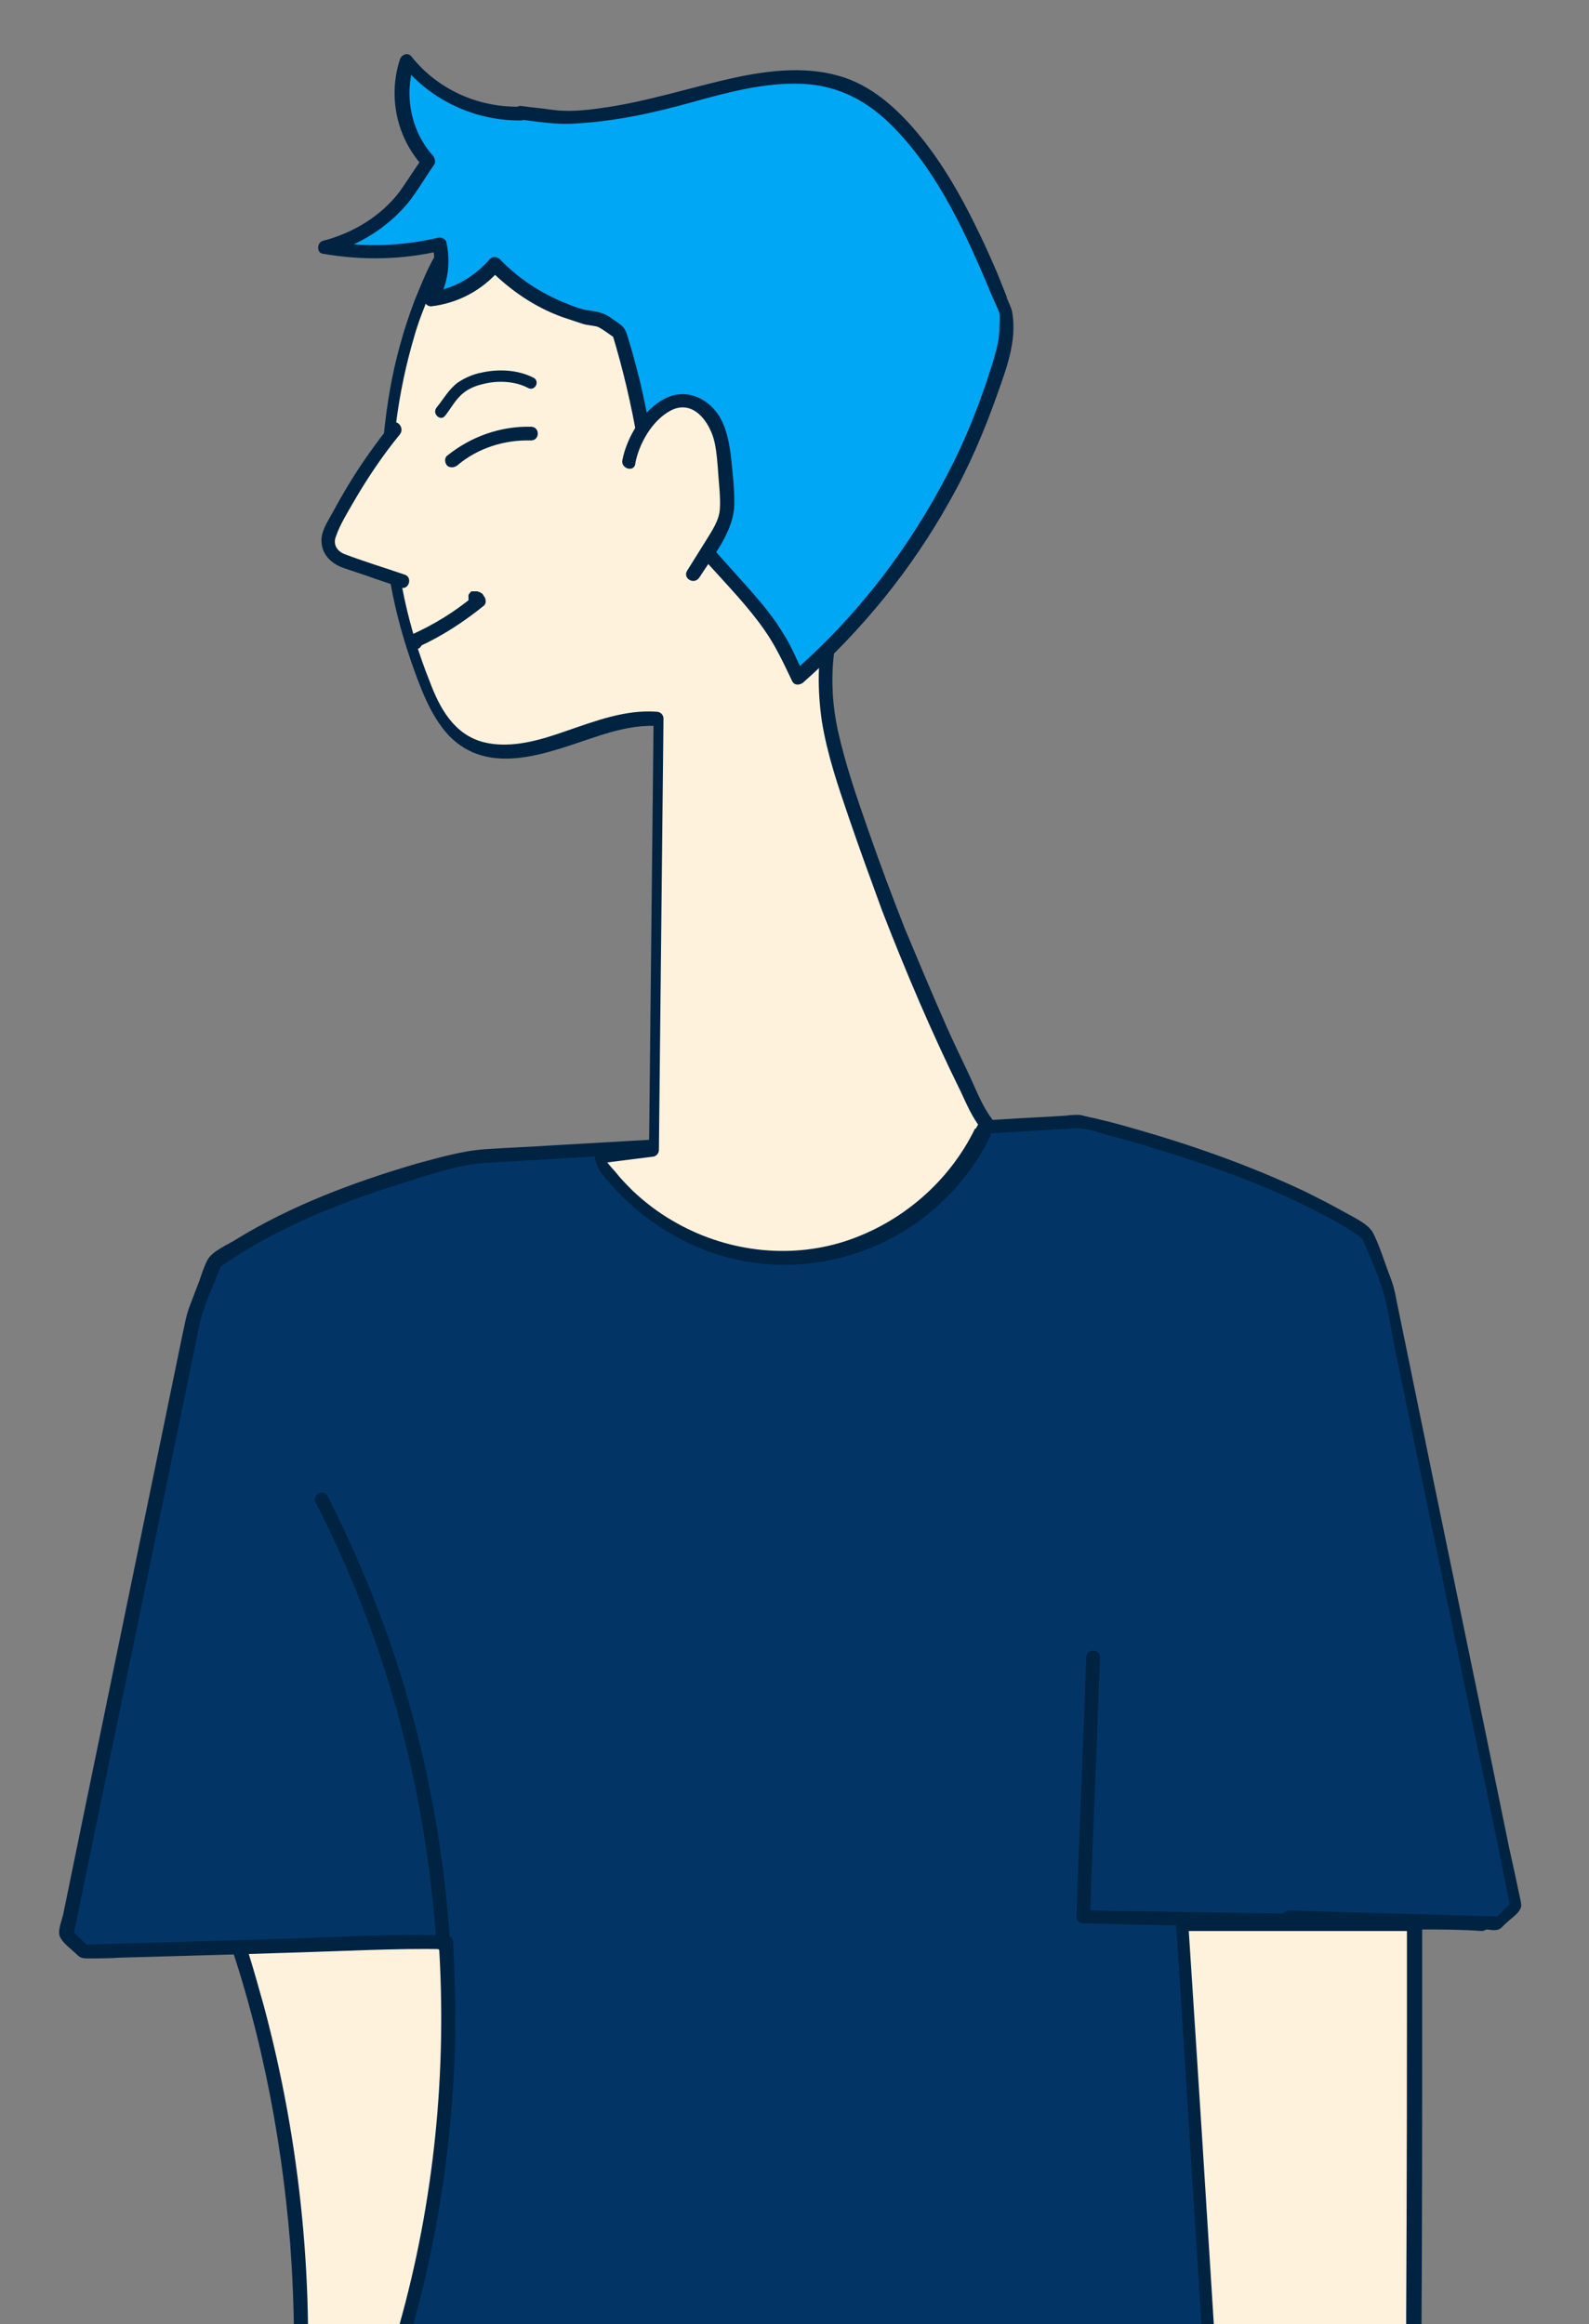 <?xml version="1.0" encoding="UTF-8"?>
<svg xmlns="http://www.w3.org/2000/svg" version="1.1" xmlns:xlink="http://www.w3.org/1999/xlink" viewBox="0 0 208.6 305">
  <rect x="0" y="0" width="208.6" height="305" fill="#808080" stroke="none"/>
  <defs>
    <style>
      .cls-1 {
        fill: #00a7f5;
      }

      .cls-2 {
        fill: none;
      }

      .cls-3 {
        fill: #002342;
      }

      .cls-4 {
        fill: #fff2dc;
      }

      .cls-5 {
        fill: #023566;
      }

      .cls-6 {
        clip-path: url(#clippath);
      }
    </style>
    <clipPath id="clippath">
      <rect class="cls-2" width="208.6" height="305"/>
    </clipPath>
  </defs>
  <!-- Generator: Adobe Illustrator 28.6.0, SVG Export Plug-In . SVG Version: 1.2.0 Build 709)  -->
  <g>
    <g id="_レイヤー_2">
      <g id="_レイヤー_24">
        <g>
          <g class="cls-6">
            <g>
              <g>
                <path class="cls-4" d="M73.4,319.3c-.9-19.4-1.9-53-2.8-72.4l-.6-1.4c-9.7,0-19.4.2-29.1.2-4.1,0-8.5.2-11.9,2.5v.3c8.3,21.6,11.8,47.7,10.1,70.8"/>
                <path class="cls-3" d="M74.3,319.3c-1-20.4-1.5-40.8-2.3-61.2-.1-2.5-.2-5.1-.3-7.6,0-1.2,0-2.5-.2-3.6-.1-.6-.5-1.2-.7-1.8-.1-.3-.5-.4-.8-.4-8.4,0-16.8.1-25.2.2-3.7,0-7.4-.1-11,.6-1.7.3-3.3.9-4.8,1.8s-.9,1.8-.4,3.2c5.3,14.1,8.3,29.1,9.5,44,.6,8.3.7,16.6.1,24.9,0,1.2,1.7,1.1,1.8,0,1.4-18.8-.5-38.1-5.4-56.3-.7-2.5-1.4-5-2.2-7.5-.4-1.3-.9-2.6-1.3-3.8-.2-.6-.4-1.2-.7-1.8-.1-.3-.6-1.1-.5-1.4l-.4.5c2.7-1.8,5.8-2.2,9-2.3,3.4-.1,6.8,0,10.1-.1,7.2,0,14.3-.1,21.5-.2l-.8-.4.3.7c0,.2.2.8.2.5.1,1.1.1,2.2.2,3.3,0,2.2.2,4.4.3,6.6.2,5.1.4,10.2.6,15.3.4,10.5.7,21.1,1.1,31.6.2,5.1.4,10.2.6,15.3,0,1.2,1.9,1.2,1.8,0h0Z"/>
              </g>
              <g>
                <path class="cls-5" d="M172,319.3c-4.2-20.6-5.4-44.8-3.6-65.7l.5-2c9.2.3,18.4.5,27.6.8l2.3-2.2c-5.6-27.1-11.2-54.3-16.8-81.4l-2.7-6.9c-8.8-6.3-27-12.3-37.5-14.7l-80,4.7c-10.6,2.4-25,7.5-33.8,13.8l-2.7,6.9c-5.6,27.1-11.2,54.3-16.8,81.4l2.3,2.2c14.9-.4,29.8-.9,44.7-1.3h2.7c1.4,21.9-1.9,44-9.9,64.2"/>
                <path class="cls-3" d="M172.9,319c-3.7-18.2-4.9-36.9-4.2-55.5.2-3.9.1-7.9,1.2-11.7l-.9.7c5.4.2,10.8.3,16.2.5l8.1.2h1.7c.5,0,1.2.2,1.7,0,.4-.1.7-.6,1.1-.9.6-.6,1.8-1.3,1.9-2.2,0-.5-.2-1.2-.3-1.7l-.4-1.9-.9-4.1-3.3-16.1c-2.2-10.6-4.4-21.3-6.6-31.9-1.1-5.4-2.2-10.7-3.3-16.1l-1.6-7.8c-.2-1.2-.5-2.2-.9-3.2-.7-1.8-1.3-3.9-2.2-5.6-.7-1.2-2.8-2.1-4-2.8-1.6-.9-3.2-1.7-4.8-2.5-7.4-3.5-15.1-6.2-22.9-8.4-1.7-.5-3.3-.9-5-1.3-.6-.1-1.2-.3-1.8-.4-.6,0-1.1,0-1.7.1-2.9.2-5.8.3-8.6.5l-29.3,1.7-29.5,1.7c-2.9.2-5.9.3-8.8.5-3.1.2-6.1,1.1-9.1,1.9-8.2,2.4-16.5,5.5-23.8,10-1.1.7-3.1,1.5-3.7,2.7-.4.8-.7,1.7-1,2.6l-1.3,3.4c-.5,1.3-.7,2.7-1,4-4.4,21.4-8.8,42.7-13.2,64.1l-1.6,7.8-.8,3.9c-.2.9-.9,2.4-.3,3.2.5.8,1.5,1.5,2.1,2.1.4.4.7.5,1.4.5,1.4,0,2.8,0,4.2-.1,10.9-.3,21.7-.6,32.6-1,3.4-.1,6.8-.2,10.2-.1l-.9-.9c1.1,16.9-.6,34-5.2,50.3-1.3,4.6-2.8,9.2-4.6,13.6-.4,1.1,1.3,1.5,1.7.5,6.2-15.8,9.6-32.7,10.2-49.8.2-4.9,0-9.7-.2-14.6,0-.5-.4-.9-.9-.9-6.9-.3-13.9.2-20.9.4-8.9.3-17.7.5-26.6.8l.6.3-2.3-2.2.2.9c5.5-26.8,11.1-53.6,16.6-80.4.6-2.7,1.9-5.3,2.9-7.9l-.4.5c7.2-5.1,15.7-8.5,24-11.1,3.6-1.1,7.2-2.4,11-2.7,7.5-.4,15-.9,22.5-1.3,10.9-.6,21.8-1.3,32.6-1.9l21.8-1.3c.4,0,.9-.1,1.3,0,1.3.1,2.8.7,4.1,1,1.8.5,3.7,1,5.5,1.6,8,2.4,16,5.3,23.3,9.3,1.5.8,2.9,1.7,4.3,2.7l-.4-.5c.9,2.2,2,4.5,2.7,6.8.9,2.7,1.2,5.6,1.8,8.4l2.1,10.2c2.8,13.3,5.5,26.6,8.3,40,1.6,7.6,3.2,15.3,4.7,22.9l.2-.9c-.8.7-1.5,1.5-2.3,2.2l.6-.3c-9.2-.3-18.4-.5-27.6-.8-.4,0-.8.3-.9.7-.9,3.2-.9,6.6-1.1,10-.2,4.7-.3,9.4-.3,14.1,0,9.6.7,19.2,1.9,28.7.7,5.1,1.5,10.3,2.5,15.3.2,1.1,2,.7,1.7-.5h0Z"/>
              </g>
              <path class="cls-3" d="M41.4,197.1c7.2,14,12,29.1,14.4,44.6.7,4.5,1.2,9,1.5,13.5,0,1.1,1.9,1.2,1.8,0-1-16-4.5-31.8-10.5-46.6-1.7-4.2-3.6-8.3-5.6-12.3-.5-1-2.1-.1-1.6.9h0Z"/>
              <path class="cls-3" d="M142.6,217.5c-.4,11.3-.9,22.7-1.3,34,0,.5.4.9.9.9,14.7.4,29.5.5,44.2.8,2.7,0,5.4,0,8.1.2,1.2,0,1.2-1.8,0-1.8-14.7-.4-29.5-.5-44.2-.8-2.7,0-5.4,0-8.1-.2l.9.9c.4-11.3.9-22.7,1.3-34,0-1.2-1.8-1.2-1.8,0h0Z"/>
              <g>
                <path class="cls-4" d="M159.3,318.3c-1.6-24.5-2.6-41.3-4.2-65.9h30.5c0,122.8-1.2,43.7-1.8,65.9"/>
                <path class="cls-3" d="M160.2,318.3c-1.1-16.8-2.1-33.6-3.2-50.4l-1-15.4-.9.9h30.5l-.9-.9c0,17,0,34.1-.1,51.1,0,6.1,0,12.3-.3,18.5,0,.2,0,.5,0,.7,0,0,0,.2,0,.2,0-.1,0-.1,0,0,0,0,0,0,0,.1.3-.3.7-.9,1.5-.3.1,0,.4.3.2.2,0,0,0-.6,0-.1,0-.2,0-.3,0-.5,0-.4,0-.9-.1-1.4-.2-2-.2-4.1-.5-6.1,0-.3,0-.6-.1-.9-.3-.9-1.5-.9-1.8,0-.3.9-.2,2-.2,2.9,0,.5,0,1,0,1.4,0,1.2,1.8,1.2,1.8,0,0-.9,0-1.7,0-2.5,0-.3,0-.5,0-.8,0,0,0-.2,0-.3,0-.3,0-.1,0,0-.1-.3.3-.2,0,0,.1,0-.2.2-.2.2-.7.5-.9,0-1.3-.2,0,0-.2-.2,0-.1,0,0,0,.2,0,.3,0,.2,0-.3,0,0,0,0,0,.2,0,.2.2,2,.3,4.1.5,6.2,0,.7,0,1.6.3,2.3.3.8,1.2,1.1,1.7.3.2-.3.2-.7.2-1,.5-5.1.3-10.3.3-15.3.1-15.4.1-30.9.1-46.3v-8.6c0-.5-.4-.9-.9-.9h-30.5c-.5,0-.9.4-.9.9,1.1,16.8,2.1,33.6,3.2,50.4.3,5.1.6,10.3,1,15.4,0,1.1,1.9,1.2,1.8,0h0Z"/>
              </g>
              <g>
                <path class="cls-4" d="M128.7,148.6c-4.4,9.2-13.8,15.7-24,16.4-10.1.8-20.5-4.2-26.2-12.6v-.6c2.3-.3,4.7-.6,7-.9.2-18.9.4-37.7.6-56.6-4.5-.4-8.8,1.6-13,3s-9.3,2.2-13-.5c-2.2-1.6-3.5-4.1-4.5-6.6-.2-.5-.4-1-.6-1.6-6.4-16.8-6.2-37.2,1.7-53.4.5-1,1-2,2-2.6,1.1-.7,2.6-.7,3.9-.6,14.1.8,28.1,1.6,42.2,2.4.6,0,1.3.1,1.7.6.3.3.4.8.4,1.3,1.3,10.5,2.6,21.1,3.9,31.6.3,2.1.5,4.3.2,6.4-.3,2.1-1.1,4.1-1.7,6.2-1.2,4-1.5,8.3-1.1,12.5.4,3.7,1.5,7.4,2.7,10.9,4.6,14.3,10.3,28.2,17,41.7.3.7.7,1.4,1.2,1.9l-.6,1.1h0Z"/>
                <path class="cls-3" d="M128,148.1c-3.4,7-9.7,12.4-17.1,14.8-7.5,2.4-15.8,1.3-22.6-2.7-1.9-1.1-3.6-2.4-5.2-3.9-.8-.8-1.6-1.6-2.3-2.5-.5-.6-1.3-1.3-1.4-2l-.9.9c2.4-.3,4.7-.6,7.1-.9.5,0,.9-.4.9-.9.2-18.9.4-37.7.6-56.6,0-.5-.4-.9-.9-.9-4.1-.3-8,1.2-11.8,2.5-3.4,1.2-7.3,2.4-10.9,1.5-3.9-1-5.8-4.5-7.1-8-1.4-3.5-2.5-7.1-3.3-10.8-1.6-7.6-2-15.4-1.1-23.1.5-3.9,1.3-7.7,2.4-11.4.5-1.8,1.2-3.5,1.9-5.3.7-1.6,1.4-3.9,2.7-5.1,1.5-1.4,4.2-.8,6.1-.7,2.2.1,4.5.2,6.7.4,4.6.3,9.1.5,13.7.8s9.1.5,13.7.8c1.2,0,2.3.1,3.5.2.9,0,3.1-.2,3.6.6.2.4.2,1,.2,1.4,0,.6.1,1.2.2,1.7.1,1.2.3,2.3.4,3.5,1.1,9,2.4,18.1,3.3,27.1.2,2.3.2,4.4-.4,6.7-.6,2.1-1.3,4.1-1.8,6.2-.9,4.1-.9,8.2-.3,12.3.7,4.3,2.1,8.4,3.5,12.5,1.4,4.1,2.9,8.2,4.4,12.3,3.1,8,6.5,16,10.3,23.7.8,1.7,1.5,3.4,2.7,4.9v-1.1c-.1,0-.7,1.1-.7,1.1-.5,1,1,1.9,1.6.9l.6-1.1c.2-.4.1-.8-.1-1.1-1.3-1.7-2.1-3.9-3-5.8-1-2.1-2-4.2-2.9-6.2-1.9-4.3-3.7-8.6-5.5-12.9-1.7-4.3-3.3-8.6-4.8-12.9-1.5-4.3-3-8.6-4-13.1-1-4.6-1-9.3.2-13.9.5-2.1,1.3-4.1,1.8-6.2.5-2.2.4-4.5.2-6.7-1.1-9.6-2.3-19.1-3.5-28.6-.1-1.2-.3-2.3-.4-3.5-.1-.8-.1-1.8-.6-2.5-1.1-1.4-3.7-1.1-5.2-1.2-4.8-.3-9.6-.5-14.4-.8-4.7-.3-9.4-.5-14.2-.8-2.5-.1-5-.3-7.4-.4-2-.1-4.2-.5-6.1-.1-1.8.3-2.9,1.5-3.7,3.1-.9,1.7-1.6,3.5-2.3,5.2-1.4,3.7-2.5,7.6-3.2,11.6-1.4,7.9-1.5,15.9-.2,23.8.6,4,1.6,7.9,2.9,11.7,1.2,3.4,2.5,7.2,5,9.9,5.9,6.1,14.6,1.5,21.2-.4,2.2-.6,4.3-1,6.6-.8l-.9-.9c-.2,18.9-.4,37.7-.6,56.6l.9-.9c-2.4.3-4.7.6-7.1.9-.4,0-1,.4-.9.9.2,1.7,1.7,3.1,2.8,4.3,1.4,1.5,3,2.9,4.7,4.1,3.5,2.5,7.5,4.3,11.6,5.1,8.4,1.7,17.1-.4,23.9-5.5,3.8-2.9,6.9-6.6,8.9-10.8.5-1-1-2-1.6-.9h0Z"/>
              </g>
              <g>
                <path class="cls-4" d="M52,56.3c-3.4,4.2-6.2,8.7-8.6,13.6-.7,1.4,0,3.1,1.5,3.6l8,2.8"/>
                <path class="cls-3" d="M51.3,55.7c-1.9,2.4-3.7,4.9-5.3,7.5-.8,1.3-1.6,2.7-2.3,4-.6,1.1-1.5,2.4-1.5,3.7,0,1.8,1.2,3,2.8,3.6,1.4.5,2.8.9,4.1,1.4,1.2.4,2.4.8,3.5,1.2,1.1.4,1.6-1.4.5-1.7-2.6-.9-5.3-1.7-7.9-2.7-1-.4-1.5-1.3-1.1-2.3.5-1.5,1.5-3.1,2.3-4.5,1.8-3.1,3.8-6.1,6.1-8.9.7-.9-.5-2.2-1.3-1.3h0Z"/>
              </g>
              <g>
                <path class="cls-1" d="M68.2,14.9c-5.7.2-11.4-2.4-14.9-6.9-1.6,4.4-.4,9.7,2.8,13.2l-2.7,4.1c-2.6,3.5-6.6,6.1-10.8,7.2,5,.9,10.1.8,15.1-.4.6,2.4.2,5.1-1.1,7.2,3.2-.4,6.3-2,8.4-4.5,3.7,3.8,8.6,6.4,13.8,7.3l2.5,1.6c1.8,5.8,3.1,11.8,3.8,17.8l1.7,2c3.3,8.3,12.7,14.4,16.5,22.4l1.5,3.2c13.4-11.6,23.1-27.4,27.4-44.5l-.2-3.3c-3.7-9.2-9.8-23.3-18.7-28.7-8.7-5.3-20.1,0-29,1.8-3.5.7-7.2,1.2-10.8,1.3l-5.2-.6h0Z"/>
                <path class="cls-3" d="M68.2,14c-5.5.1-10.8-2.3-14.2-6.6-.5-.6-1.3-.2-1.5.4-1.6,4.9-.4,10.3,3,14v-1.1c-1.1,1.5-2,3-3,4.4-2.5,3.3-6.2,5.5-10.1,6.5-.8.2-.9,1.6,0,1.7,5.2.9,10.4.8,15.5-.4l-1.1-.6c.5,2.3.1,4.5-1,6.5-.3.5,0,1.4.8,1.4,3.5-.4,6.7-2.1,9-4.8h-1.3c2.7,2.7,5.9,4.9,9.5,6.2.9.3,1.8.6,2.7.9.6.2,1.4.2,2,.4.8.4,1.5,1,2.3,1.5l-.4-.5c1.4,4.6,2.5,9.3,3.3,14,.2,1.6,0,3.4,1.1,4.7.3.4.7.8,1.1,1.2.3.4.4.8.7,1.4,3.3,6.7,9.5,11.4,13.7,17.4,1.5,2.1,2.6,4.5,3.7,6.8.3.6,1,.5,1.4.2,7.7-6.8,14.3-14.9,19.3-23.9,2.5-4.4,4.5-9.1,6.2-13.9,1.2-3.4,2.6-7,2-10.7-.1-.8-.6-1.5-.8-2.3-.4-1-.8-2-1.2-3-.9-2.1-1.8-4.1-2.8-6.1-2-4.1-4.3-8.1-7.2-11.7-2.7-3.3-5.9-6.4-10-7.8-4.7-1.6-9.8-1-14.5,0-5.9,1.3-11.6,3.2-17.6,4-2.1.3-4.3.5-6.4.2-1.3-.2-2.7-.3-4-.5-1.1-.1-1.1,1.7,0,1.8,2.4.3,4.8.7,7.3.5,5.2-.3,10.2-1.4,15.2-2.8,4.7-1.3,9.5-2.6,14.4-2.4,4.8.2,8.7,2.3,12,5.7,6,6.1,9.7,14.4,13,22.3.3.7.7,1.5.9,2.1.1.6,0,1.3,0,1.9,0,1.9-.6,3.6-1.1,5.3-1.5,4.7-3.3,9.3-5.6,13.7-5.1,9.9-12,18.9-20.4,26.2l1.4.2c-.9-1.8-1.6-3.6-2.7-5.3-1.8-3-4.2-5.5-6.5-8.1-2.4-2.7-4.9-5.3-6.8-8.3-.8-1.3-1.3-2.8-2.1-4-.5-.7-1.2-1.3-1.7-1.9l.3.6c-.4-3.8-1.1-7.6-2-11.4-.5-2-1-3.9-1.6-5.8-.3-1.1-.6-1.4-1.5-2-.6-.4-1.2-.9-1.9-1.1-.7-.3-1.6-.3-2.4-.5-.8-.2-1.6-.5-2.3-.8-3.3-1.3-6.3-3.3-8.7-5.8-.3-.3-1-.4-1.3,0-2,2.3-4.7,3.9-7.7,4.3l.8,1.4c1.4-2.4,1.8-5.2,1.2-7.9-.1-.5-.7-.7-1.1-.6-4.8,1.1-9.7,1.3-14.6.4v1.7c4.1-1,7.9-3.4,10.6-6.6,1.3-1.6,2.3-3.4,3.5-5.1.2-.3.1-.8-.1-1.1-3-3.3-3.9-8.1-2.5-12.3l-1.5.4c3.7,4.6,9.6,7.3,15.5,7.2,1.2,0,1.2-1.8,0-1.8h0Z"/>
              </g>
              <g>
                <path class="cls-4" d="M82.5,60.6c.3-1.8,1.2-3.5,2.3-4.9,1.1-1.5,2.7-3,4.6-3.1,1.8,0,3.5,1.2,4.4,2.8s1.1,3.4,1.3,5.3c.1,1.4.2,2.7.3,4.1,0,1.1.1,2.2-.2,3.3-.3,1.1-.9,2-1.5,2.9-.9,1.4-1.8,2.9-2.8,4.3"/>
                <path class="cls-3" d="M83.4,60.8c.5-2.6,2.2-5.6,4.6-6.9,3-1.6,5.2,1.5,5.8,4.1.3,1.4.4,2.9.5,4.3.1,1.5.3,3,.2,4.5-.1,1.5-1,2.8-1.8,4.1-.8,1.3-1.7,2.7-2.5,4-.6,1,.9,1.9,1.6.9,1.9-3,4.6-6.1,4.6-9.8,0-1.9-.2-3.8-.4-5.7-.2-1.8-.5-3.6-1.3-5.2-1.4-2.7-4.5-4.3-7.4-2.8-2.8,1.4-5,5-5.6,8.1-.2,1.1,1.5,1.6,1.7.5h0Z"/>
              </g>
            </g>
          </g>
          <path class="cls-3" d="M54.5,85.2c1.2,0,1.2-1.8,0-1.8s-1.2,1.8,0,1.8h0Z"/>
          <path class="cls-3" d="M54.5,85.2c1.2,0,1.2-1.8,0-1.8s-1.2,1.8,0,1.8h0Z"/>
          <path class="cls-3" d="M54.9,84.9c3.1-1.4,6-3.3,8.6-5.4.4-.3.3-1,0-1.3-.4-.4-.9-.3-1.3,0-2.5,2.1-5.3,3.8-8.2,5.1-.4.2-.6.8-.3,1.2.3.5.8.5,1.2.3h0Z"/>
          <path class="cls-3" d="M58.4,54.6c.8-1,1.4-2.2,2.4-3,.7-.6,1.7-1,2.6-1.2,1.9-.5,4.2-.4,5.9.5.9.5,1.6-.8.8-1.3-2.1-1.1-4.7-1.2-6.9-.7-1.1.2-2.2.7-3.1,1.3-1.2.9-1.9,2.2-2.8,3.3-.6.8.5,1.8,1.1,1.1h0Z"/>
          <path class="cls-3" d="M61.9,79.1s0,0,.1,0h-.2c0,0,.1,0,.2,0h-.2c0,0,.1,0,.2,0h-.2c0,0,0,0,.1,0v-.2c-.1,0,0,0,0,.1,0,.1.1.2.2.3,0,0,.2.1.3.2.1,0,.2,0,.4,0,.1,0,.2,0,.3-.1h.2c.1-.3.2-.4.2-.5v-.2c0-.2,0-.3,0-.5,0,0,0,0,0,0,0,0-.1-.2-.2-.3,0,0,0,0,0,0,0,0-.2-.1-.3-.2,0,0,0,0,0,0,0,0-.2,0-.3-.1-.1,0-.2,0-.3,0,0,0,0,0-.1,0-.1,0-.2,0-.3,0-.1,0-.2,0-.3.2,0,0-.2.2-.2.3,0,.1,0,.2,0,.3v.2c0,.2.2.3.3.4h.2c.1.2.3.3.5.3h0Z"/>
          <path class="cls-3" d="M60,61.1c2.7-2.3,6.2-3.4,9.7-3.3,1.2,0,1.2-1.8,0-1.8-4-.1-7.9,1.3-11,3.8-.4.3-.3,1,0,1.3s.9.3,1.3,0h0Z"/>
        </g>
      </g>
    </g>
  </g>
</svg>